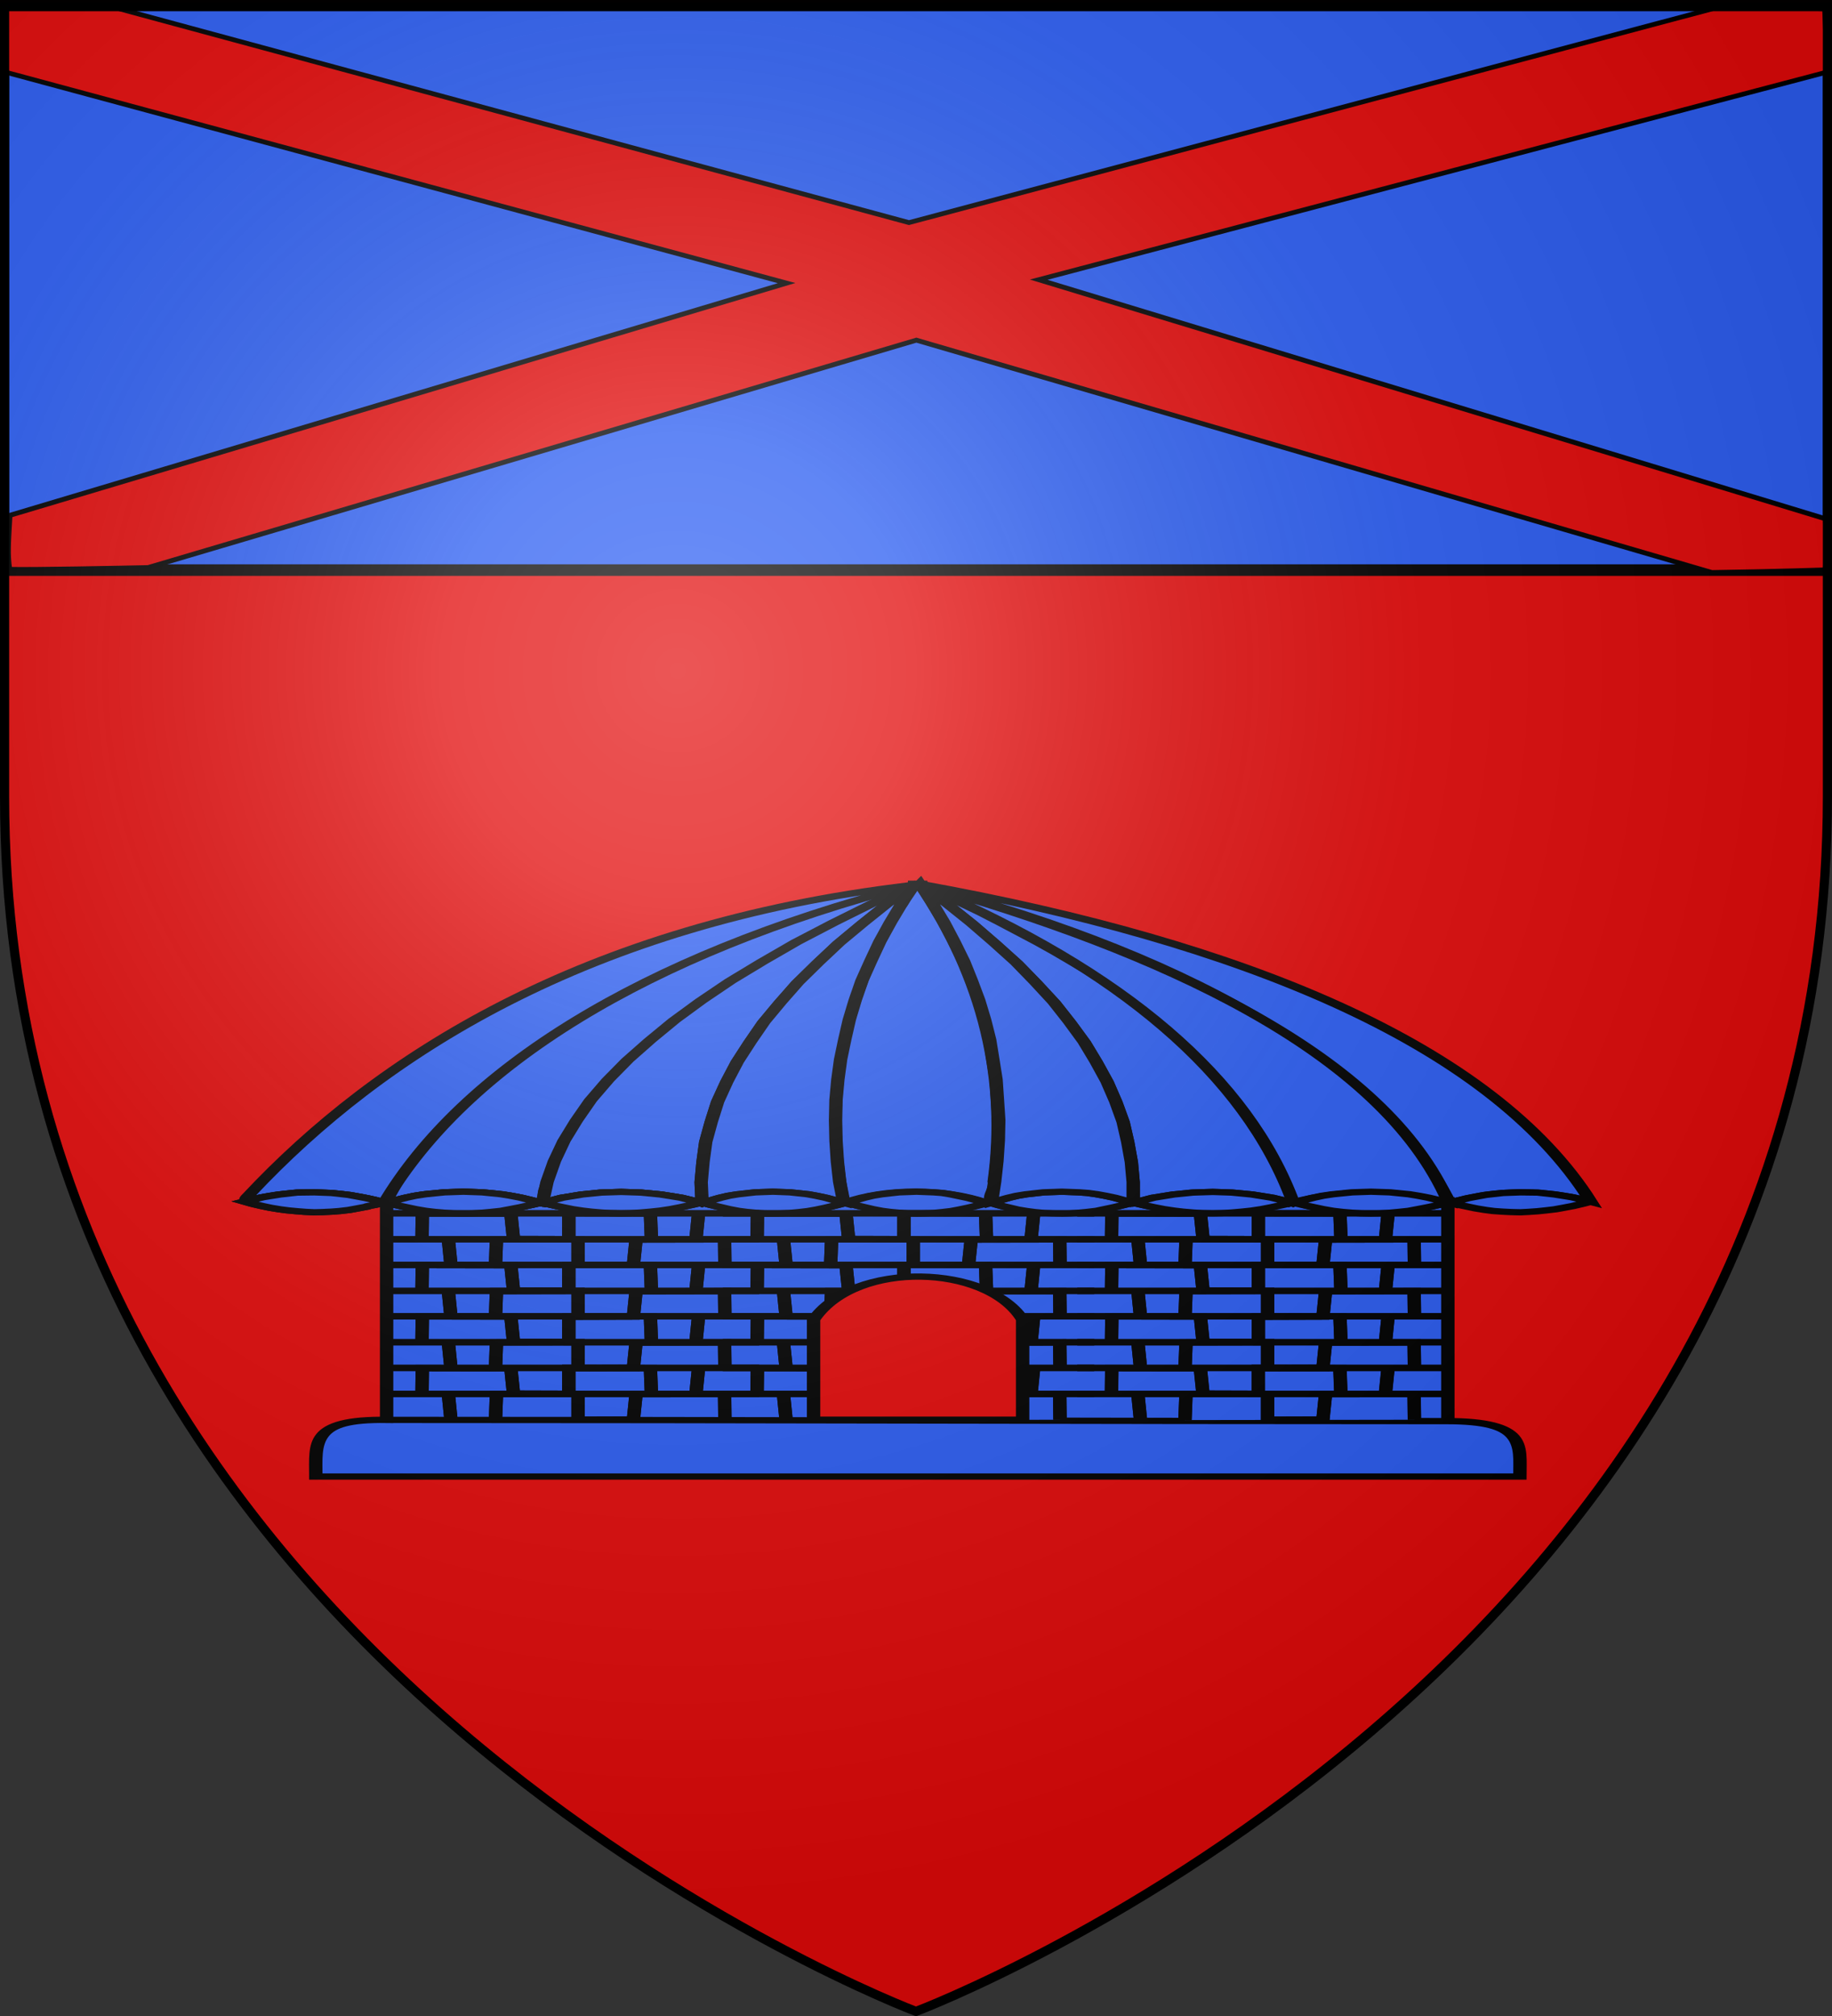 <svg xmlns="http://www.w3.org/2000/svg" xmlns:xlink="http://www.w3.org/1999/xlink" width="600" height="660" version="1.0"><rect width="100%" height="100%" fill="#333333" stroke="none"/><desc>Flag of Canton of Valais (Wallis)</desc><defs><pattern id="n" width="63.433" height="32.822" patternTransform="translate(706.076 -110.317)" patternUnits="userSpaceOnUse"><path d="M1 16.188V1m45.974 15.188v15.634H15.96V16.188M31.467 1v15.188M1 31.822h61.433M1 16.188h61.433" style="fill:none;fill-opacity:1;fill-rule:evenodd;stroke:#000;stroke-width:2;stroke-linecap:square;stroke-linejoin:miter;stroke-miterlimit:4;stroke-dasharray:none;stroke-opacity:1;display:inline"/></pattern><pattern xlink:href="#n" id="o" patternTransform="translate(706.076 -110.317)"/><pattern xlink:href="#n" id="p" patternTransform="translate(706.076 -110.317)"/><pattern xlink:href="#n" id="q" patternTransform="translate(706.076 -110.317)"/><pattern xlink:href="#o" id="u" patternTransform="translate(1455.798 -99.233)"/><pattern xlink:href="#p" id="s" patternTransform="translate(1455.798 -99.233)"/><pattern xlink:href="#q" id="r" patternTransform="translate(1455.798 -99.233)"/><pattern xlink:href="#F" id="E" patternTransform="translate(1455.798 -99.233)"/><pattern xlink:href="#G" id="D" patternTransform="translate(1455.798 -99.233)"/><pattern xlink:href="#H" id="C" patternTransform="translate(1455.798 -99.233)"/><pattern xlink:href="#y" id="F" patternTransform="translate(706.076 -110.317)"/><pattern xlink:href="#y" id="G" patternTransform="translate(706.076 -110.317)"/><pattern xlink:href="#y" id="H" patternTransform="translate(706.076 -110.317)"/><pattern id="y" width="63.433" height="32.822" patternTransform="translate(706.076 -110.317)" patternUnits="userSpaceOnUse"><path d="M1 16.188V1m45.974 15.188v15.634H15.96V16.188M31.467 1v15.188M1 31.822h61.433M1 16.188h61.433" style="fill:none;fill-opacity:1;fill-rule:evenodd;stroke:#000;stroke-width:2;stroke-linecap:square;stroke-linejoin:miter;stroke-miterlimit:4;stroke-dasharray:none;stroke-opacity:1;display:inline"/></pattern><g id="f"><path id="e" d="M0 0v1h.5z" transform="rotate(18 3.157 -.5)"/><use xlink:href="#e" width="810" height="540" transform="scale(-1 1)"/></g><g id="g"><use xlink:href="#f" width="810" height="540" transform="rotate(72)"/><use xlink:href="#f" width="810" height="540" transform="rotate(144)"/></g><g id="j"><path id="i" d="M0 0v1h.5z" transform="rotate(18 3.157 -.5)"/><use xlink:href="#i" width="810" height="540" transform="scale(-1 1)"/></g><g id="k"><use xlink:href="#j" width="810" height="540" transform="rotate(72)"/><use xlink:href="#j" width="810" height="540" transform="rotate(144)"/></g><g id="L"><path id="K" d="M0 0v1h.5z" transform="rotate(18 3.157 -.5)"/><use xlink:href="#K" width="810" height="540" transform="scale(-1 1)"/></g><g id="M"><use xlink:href="#L" width="810" height="540" transform="rotate(72)"/><use xlink:href="#L" width="810" height="540" transform="rotate(144)"/></g><g id="O"><path id="N" d="M0 0v1h.5z" transform="rotate(18 3.157 -.5)"/><use xlink:href="#N" width="810" height="540" transform="scale(-1 1)"/></g><g id="P"><use xlink:href="#O" width="810" height="540" transform="rotate(72)"/><use xlink:href="#O" width="810" height="540" transform="rotate(144)"/></g><g id="T"><path id="S" d="M0 0v1h.5z" transform="rotate(18 3.157 -.5)"/><use xlink:href="#S" width="810" height="540" transform="scale(-1 1)"/></g><g id="U"><use xlink:href="#T" width="810" height="540" transform="rotate(72)"/><use xlink:href="#T" width="810" height="540" transform="rotate(144)"/></g><radialGradient xlink:href="#a" id="aN" cx="221.445" cy="226.331" r="300" fx="221.445" fy="226.331" gradientTransform="matrix(1.353 0 0 1.349 -77.63 -85.747)" gradientUnits="userSpaceOnUse"/><linearGradient id="a"><stop offset="0" style="stop-color:white;stop-opacity:.314"/><stop offset=".19" style="stop-color:white;stop-opacity:.251"/><stop offset=".6" style="stop-color:#6b6b6b;stop-opacity:.125"/><stop offset="1" style="stop-color:black;stop-opacity:.125"/></linearGradient></defs><g style="display:inline"><path d="M300 658.5s298.5-112.32 298.5-397.772V2.176H1.5v258.552C1.5 546.18 300 658.5 300 658.5" style="fill:#e20909;fill-opacity:1;fill-rule:evenodd;stroke:none;stroke-width:1px;stroke-linecap:butt;stroke-linejoin:miter;stroke-opacity:1"/><g style="fill:#2b5df2"><path d="M1.496 393.858h597.008v147.008H1.496z" style="fill:#2b5df2;fill-opacity:1;fill-rule:nonzero;stroke:#020000;stroke-width:3;stroke-linecap:butt;stroke-miterlimit:4;stroke-opacity:1;stroke-dasharray:none" transform="matrix(1 0 0 1.26 .004 -494.849)"/></g><g style="display:inline"><path d="m202.822-20.11 67.99 288.641L-23.22 195.25c-14.922 13.32-20.203 17.975-27.2 25.5 5.188 6.176 26.234 26.572 32.73 32.875l288.504 73.282 59.968 300.99c16.59 16.499 27.557 26.385 27.557 26.385s7.505-6.194 25.638-24.064l-54.757-303.31 283.803 87.86c8.79-7.903 20.485-19.579 31.576-30.496-5.532-6.957-17.141-20.237-23.055-26.67l-292.324-89.07L260.462-24.85 237.13-51.97z" style="fill:#e20909;fill-opacity:1;fill-rule:evenodd;stroke:#000;stroke-width:3;stroke-linecap:butt;stroke-linejoin:miter;stroke-miterlimit:4;stroke-opacity:1;stroke-dasharray:none;display:inline" transform="matrix(.686 -.339 .728 .32 -123.646 98.555)"/></g><g style="fill:#2b5df2"><g style="fill:#2b5df2" transform="matrix(1.772 0 0 .83 -1527.824 -664.646)"><g style="fill:#2b5df2;stroke:#000;stroke-opacity:1;stroke-width:2.474;stroke-miterlimit:4;stroke-dasharray:none"><g style="fill:#2b5df2;stroke:#000;stroke-opacity:1;stroke-width:2.474;stroke-miterlimit:4;stroke-dasharray:none"><g style="fill:#2b5df2;stroke:#000;stroke-width:.829;stroke-miterlimit:4;stroke-opacity:1;stroke-dasharray:none" transform="translate(-27.877 -67.659)scale(2.983)"><path d="M297.354 61.176h.057l-.34-2.724-.453-2.724-.623-2.695-.737-2.668-.453-1.362-.482-1.333-.51-1.362-.538-1.306-.595-1.333-.623-1.305-1.36-2.611-1.53-2.639-.821-1.305-.849-1.305-1.814-2.611-.963-1.305-.991-1.249-1.049-1.305-1.076-1.277-2.266-2.553-1.19-1.306-1.218-1.248-2.55-2.525h-.056l1.643 2.553 1.53 2.611 1.416 2.61 1.36 2.611 1.189 2.61 1.133 2.611.964 2.61.906 2.639.737 2.611.679 2.638.538 2.639.454 2.668.284 2.638.226 2.668.114 2.667v2.667l.056.029 1.19-.653 1.246-.426 1.19-.255 1.246-.085 1.19.085 1.247.255 1.246.426 1.246.653z" style="fill:#2b5df2;fill-rule:evenodd;stroke:#000;stroke-width:.829;stroke-miterlimit:4;stroke-opacity:1;stroke-dasharray:none" transform="translate(81.1 388.948)"/><path d="M355.424 408.016c17.566 9.884 28.653 24.834 32.775 42.108.941-.427 2.027-1.063 3.152-1.217 1.933-.373 3.914.14 5.6 1.104-6.175-20.888-21.696-34.33-41.527-41.995zM355.027 408.073c-17.998 9.315-28.076 22.86-32.746 42.05.97-.411 1.956-1.099 3.079-1.215 2.232-.516 4.603.037 6.524 1.245.313-.445.163-1.29.305-1.882 2.16-15.943 11.546-29.258 22.838-40.198z" style="fill:#2b5df2;fill-rule:evenodd;stroke:#000;stroke-width:.829;stroke-miterlimit:4;stroke-opacity:1;stroke-dasharray:none"/><path d="M260.727 61.176h.057l-.057-2.667.113-2.667.17-2.668.34-2.638.397-2.668.566-2.639.651-2.638.793-2.611.851-2.639 1.019-2.61 1.077-2.611 1.247-2.61 1.302-2.611 1.473-2.61 1.53-2.611 1.7-2.553h-.029l-2.606 2.525-2.407 2.554-2.295 2.553-2.096 2.582-1.983 2.554-1.813 2.611-1.672 2.61-1.501 2.639-1.388 2.611-1.218 2.638-1.076 2.668-.878 2.695-.766 2.668-.595 2.695-.453 2.724-.283 2.724.028.029 1.19-.653 1.218-.426 1.19-.255 1.246-.085 1.219.085 1.246.255 1.246.426 1.247.653z" style="fill:#2b5df2;fill-rule:evenodd;stroke:#000;stroke-width:.829;stroke-miterlimit:4;stroke-opacity:1;stroke-dasharray:none" transform="translate(81.1 388.948)"/><path d="M325.88 450.959c-.067 5.895-.034 22.693-.034 28.59h51.744c-.04-5.75.08-22.844-.06-28.59z" style="fill:#2b5df2;fill-rule:evenodd;stroke:#000;stroke-width:.829;stroke-miterlimit:4;stroke-opacity:1;stroke-dasharray:none"/><path d="M125.375.656c-2.743 1.073-2.548 6.3-3.937 9.125-11.019 37.633-13.96 77.439-10.25 116.407-5.268 4.066-13.99 5.72-20.657 2.78-2.901-.81-5.32-4.3-8.094-1.624-8.401 4.39-18.831 3.848-26.843-1.156-6.025 2.95-13.604 5.758-20.656 3.5-2.9-.717-5.603-2.09-8.22-3.5v87.656c130.159-.068 73.583.031 196.282.031v-87.688c-7.813 4.711-17.918 5.905-26.063 1.282-2.945-2.862-5.75.773-8.968 1.437-7.663 3.012-16.861.975-23.344-2.719-7.383 4.991-17.514 5.897-25.094.782-2.507-1.791.144-6.202-.437-8.969 2.565-39.528-1.575-79.568-13.719-117.344zm-.875 121.282c4.551.008 9.107 1.448 12.844 4.218-1.068 1.524-5.288 3.084-7.906 3.75-6.157 1.615-12.565-.304-17.75-3.719 3.71-2.845 8.26-4.258 12.812-4.25z" style="fill:#2b5df2;fill-rule:evenodd;stroke:#000;stroke-width:2.474;stroke-miterlimit:4;stroke-opacity:1;stroke-dasharray:none" transform="matrix(.335 0 0 .335 313.388 407.848)"/><path d="m278.459 61.261-1.132-.652-1.077-.483-.566-.198-.539-.085-1.076-.086-1.105.086-1.076.255-.567.198-.51.256-1.076.653.51.312.566.283.51.256.567.227.51.142.566.113.538.086.567.028.51-.028.566-.058.539-.113.566-.142.51-.198.567-.256.566-.284z" style="fill:#2b5df2;fill-rule:evenodd;stroke:#000;stroke-width:.829;stroke-miterlimit:4;stroke-opacity:1;stroke-dasharray:none" transform="translate(81.1 388.948)"/><path id="W" d="m269.622 61.261-.057-.056-1.133-.653-.566-.256-.511-.198-1.105-.255-1.076-.086-1.104.086-1.077.255-.567.198-.509.256-1.077.653.51.312.567.283.509.256.567.227.509.142.568.113.538.086.566.028.51-.028.566-.058.567-.113.566-.142.539-.198.567-.256.566-.284z" style="fill:#2b5df2;fill-rule:evenodd;stroke:#000;stroke-width:.829;stroke-miterlimit:4;stroke-opacity:1;stroke-dasharray:none" transform="translate(81.1 388.948)"/><path d="m279.792 60.552-1.078.653v.056l.51.312.568.284.509.256.567.198.509.142.567.113.566.058.568.028.509-.028.567-.086.538-.113.566-.142.51-.227.566-.256.568-.283.566-.312-1.134-.653-.566-.256-.51-.198-.566-.17-.538-.085-1.076-.086-1.134.086-1.076.255-.567.198z" style="fill:#2b5df2;fill-rule:evenodd;stroke:#000;stroke-width:.829;stroke-miterlimit:4;stroke-opacity:1;stroke-dasharray:none" transform="translate(81.1 388.948)"/><path d="m277.497 24.289-1.53-2.611-1.643-2.553.736 2.497.709 2.525.623 2.525.595 2.582.481 2.554.453 2.582.369 2.611.311 2.639.198 2.61.199 2.667.085 2.667.084 2.696-.028 2.696-.085 2.724-.141 2.724-.199 2.752v.029l1.078-.653.509-.256.567-.198 1.076-.255 1.134-.086 1.076.086.538.085.566.17.51.198.566.256 1.134.653.029-.029v-2.667l-.114-2.667-.226-2.668-.284-2.638-.454-2.668-.538-2.639-.679-2.638-.737-2.611-.906-2.639-.964-2.61-1.133-2.611-1.189-2.61-1.36-2.611z" style="fill:#2b5df2;fill-rule:evenodd;stroke:#000;stroke-width:.829;stroke-miterlimit:4;stroke-opacity:1;stroke-dasharray:none" transform="translate(81.1 388.948)"/><path d="M388.142 450.153c-4.052-19.794-17.693-33.068-32.662-42.08 12.454 11.306 20.171 25.51 23.03 42.05 3.154-1.85 6.428-1.652 9.632.03z" style="fill:#2b5df2;fill-rule:evenodd;stroke:#000;stroke-width:.829;stroke-miterlimit:4;stroke-opacity:1;stroke-dasharray:none"/><path d="m297.467 61.205.567.312.624.283.566.256.623.227.567.142.623.113.566.086.623.028.567-.028.624-.086.566-.113.623-.142.566-.227.623-.256.624-.283.623-.312-1.247-.653-.623-.256-.566-.198-1.189-.255-1.191-.086-1.189.086-1.19.255-.623.198-.566.256zM288.743 61.8l.623.256.623.198.566.142.624.114.623.085.623.029.567-.029.623-.085.623-.114.624-.142.623-.198.623-.256.623-.283.623-.312-1.246-.653-1.246-.426-1.247-.255-1.19-.085-1.246.085-1.19.255-1.246.426-1.19.653.567.312zM261.747 47.868l-.397 2.668-.34 2.638-.17 2.668-.113 2.667.057 2.667.056.029 1.077-.653.509-.256.567-.198 1.077-.255 1.104-.086 1.076.086 1.105.255.511.198.566.256 1.133.653-.255-2.753-.142-2.724-.085-2.724-.028-2.695.028-2.696.114-2.667.17-2.668.255-2.61.283-2.639.368-2.611.425-2.61.538-2.554.567-2.582.652-2.525.708-2.525.793-2.497-1.7 2.553-1.53 2.611-1.473 2.61-1.302 2.611-1.247 2.61-1.077 2.611-1.019 2.61-.851 2.639-.793 2.611-.651 2.638z" style="fill:#2b5df2;fill-rule:evenodd;stroke:#000;stroke-width:.829;stroke-miterlimit:4;stroke-opacity:1;stroke-dasharray:none" transform="translate(81.1 388.948)"/><path d="M322.196 450.153c4.932-17.726 16-32.715 32.608-41.969-20.22 5.124-32.97 22.695-40.97 40.912-.547 1.1.032.837.799.347 2.457-1.105 5.328-.738 7.563.71z" style="fill:#2b5df2;fill-rule:evenodd;stroke:#000;stroke-width:.829;stroke-miterlimit:4;stroke-opacity:1;stroke-dasharray:none"/><path id="X" d="m232.456 61.063.509.312.568.284.509.227.567.198.51.142.566.114.51.085.566.056.511-.028.566-.057.51-.085.567-.142.509-.198.567-.227.113-.085.142-.057.283-.114.567-.283-.567-.341-.538-.255-1.076-.426-1.077-.255-1.077-.085-1.076.028-1.076.255-1.076.369z" style="fill:#2b5df2;fill-rule:evenodd;stroke:#000;stroke-width:.829;stroke-miterlimit:4;stroke-opacity:1;stroke-dasharray:none" transform="translate(81.1 388.948)"/><path id="Y" d="m258.234 60.126-1.246-.255-1.219-.085-1.246.085-1.19.255-1.218.426-1.19.653.567.312.623.283.595.256.623.198.567.142.623.114.623.085.623.029.596-.029.623-.085.623-.114.623-.142.623-.198.623-.256.623-.283.624-.312-1.247-.653z" style="fill:#2b5df2;fill-rule:evenodd;stroke:#000;stroke-width:.829;stroke-miterlimit:4;stroke-opacity:1;stroke-dasharray:none" transform="translate(81.1 388.948)"/><path id="Z" d="m250.784 61.205-1.218-.653-.623-.256-.568-.198-1.189-.255-1.189-.086-1.191.086-1.189.255-.623.198-.567.256-1.189.653.566.312.623.283.567.256.623.227.566.142.623.113.568.086.623.028.566-.028.623-.086.566-.113.623-.142.568-.227.623-.256.595-.283z" style="fill:#2b5df2;fill-rule:evenodd;stroke:#000;stroke-width:.829;stroke-miterlimit:4;stroke-opacity:1;stroke-dasharray:none" transform="translate(81.1 388.948)"/><path d="M322.338 478.878c-4.733-.144-4.386 3.026-4.386 7.491h74.604c0-4.224.412-7.329-4.56-7.329-22.274 0-43.083-.162-65.658-.162z" style="fill:#2b5df2;fill-rule:evenodd;stroke:#000;stroke-width:.829;stroke-miterlimit:4;stroke-opacity:1;stroke-dasharray:none"/><path d="m313.642 60.126-1.076-.255-1.076-.028-1.105.085-1.077.255-1.076.426-1.076.596.51.283.566.256.51.227.566.198.51.142.567.085.538.057.567.028.51-.056.566-.085.51-.114.566-.142.511-.198.566-.227.567-.284.566-.312-1.133-.568z" style="fill:#2b5df2;fill-rule:evenodd;stroke:#000;stroke-width:.829;stroke-miterlimit:4;stroke-opacity:1;stroke-dasharray:none" transform="translate(81.1 388.948)"/><path stroke-miterlimit="10" d="M355.424 408.073v-.057" style="fill:#2b5df2;stroke:#000;stroke-width:.829;stroke-linecap:square;stroke-miterlimit:4;stroke-opacity:1;stroke-dasharray:none"/><path stroke-miterlimit="10" d="M274.324 19.068h-.057l-.057-.028.114.085" style="fill:#2b5df2;stroke:#000;stroke-width:.829;stroke-linecap:square;stroke-miterlimit:4;stroke-opacity:1;stroke-dasharray:none" transform="translate(81.1 388.948)"/><path stroke-miterlimit="10" d="m355.48 408.073-.056-.057" style="fill:#2b5df2;stroke:#000;stroke-width:.829;stroke-linecap:square;stroke-miterlimit:4;stroke-opacity:1;stroke-dasharray:none"/><path stroke-miterlimit="10" d="M273.956 19.068h.056l.057-.028-.113.085" style="fill:#2b5df2;stroke:#000;stroke-width:.829;stroke-linecap:square;stroke-miterlimit:4;stroke-opacity:1;stroke-dasharray:none" transform="translate(81.1 388.948)"/><path stroke-miterlimit="10" d="M355.056 408.073v-.057M368.597 450.124l.056.029" style="fill:#2b5df2;stroke:#000;stroke-width:.829;stroke-linecap:square;stroke-miterlimit:4;stroke-opacity:1;stroke-dasharray:none"/><path stroke-miterlimit="10" d="M287.497 61.261v-.056h.056" style="fill:#2b5df2;stroke:#000;stroke-width:.829;stroke-linecap:square;stroke-miterlimit:4;stroke-opacity:1;stroke-dasharray:none" transform="translate(81.1 388.948)"/><path stroke-miterlimit="10" d="M368.597 450.209v-.085M368.568 450.153l.029.056M368.568 450.153l.029-.029M378.454 450.153l.057.056M378.511 450.209l.056-.056" style="fill:#2b5df2;stroke:#000;stroke-width:.829;stroke-linecap:square;stroke-miterlimit:4;stroke-opacity:1;stroke-dasharray:none"/><path stroke-miterlimit="10" d="M297.354 61.205v-.029h.057" style="fill:#2b5df2;stroke:#000;stroke-width:.829;stroke-linecap:square;stroke-miterlimit:4;stroke-opacity:1;stroke-dasharray:none" transform="translate(81.1 388.948)"/><path stroke-miterlimit="10" d="m388.142 450.153.057-.029M378.511 450.209v-.085M378.511 450.124l.056.029" style="fill:#2b5df2;stroke:#000;stroke-width:.829;stroke-linecap:square;stroke-miterlimit:4;stroke-opacity:1;stroke-dasharray:none"/><path id="aa" stroke-miterlimit="10" d="m322.338 450.153-.057-.029" style="fill:#2b5df2;stroke:#000;stroke-width:.829;stroke-linecap:square;stroke-miterlimit:4;stroke-opacity:1;stroke-dasharray:none"/><path id="ab" stroke-miterlimit="10" d="m322.338 450.153-.085.056" style="fill:#2b5df2;stroke:#000;stroke-width:.829;stroke-linecap:square;stroke-miterlimit:4;stroke-opacity:1;stroke-dasharray:none"/><path id="ac" stroke-miterlimit="10" d="m322.253 450.209-.057-.056" style="fill:#2b5df2;stroke:#000;stroke-width:.829;stroke-linecap:square;stroke-miterlimit:4;stroke-opacity:1;stroke-dasharray:none"/><path id="ad" stroke-miterlimit="10" d="m241.096 61.205.057-.029h.028" style="fill:#2b5df2;stroke:#000;stroke-width:.829;stroke-linecap:square;stroke-miterlimit:4;stroke-opacity:1;stroke-dasharray:none" transform="translate(81.1 388.948)"/><path id="ae" stroke-miterlimit="10" d="m322.281 450.124-.028.085" style="fill:#2b5df2;stroke:#000;stroke-width:.829;stroke-linecap:square;stroke-miterlimit:4;stroke-opacity:1;stroke-dasharray:none"/><path id="af" stroke-miterlimit="10" d="m331.997 450.124.028.029" style="fill:#2b5df2;stroke:#000;stroke-width:.829;stroke-linecap:square;stroke-miterlimit:4;stroke-opacity:1;stroke-dasharray:none"/><path id="ag" stroke-miterlimit="10" d="m331.997 450.209-.113-.056" style="fill:#2b5df2;stroke:#000;stroke-width:.829;stroke-linecap:square;stroke-miterlimit:4;stroke-opacity:1;stroke-dasharray:none"/><path id="ah" stroke-miterlimit="10" d="m332.025 450.153-.028.056" style="fill:#2b5df2;stroke:#000;stroke-width:.829;stroke-linecap:square;stroke-miterlimit:4;stroke-opacity:1;stroke-dasharray:none"/><path id="ai" stroke-miterlimit="10" d="m331.997 450.124-.113.029" style="fill:#2b5df2;stroke:#000;stroke-width:.829;stroke-linecap:square;stroke-miterlimit:4;stroke-opacity:1;stroke-dasharray:none"/><path id="aj" stroke-miterlimit="10" d="M331.997 450.209v-.085" style="fill:#2b5df2;stroke:#000;stroke-width:.829;stroke-linecap:square;stroke-miterlimit:4;stroke-opacity:1;stroke-dasharray:none"/><path id="ak" stroke-miterlimit="10" d="M260.727 61.205v-.029h.057" style="fill:#2b5df2;stroke:#000;stroke-width:.829;stroke-linecap:square;stroke-miterlimit:4;stroke-opacity:1;stroke-dasharray:none" transform="translate(81.1 388.948)"/><path id="al" stroke-miterlimit="10" d="M341.884 450.124v.085" style="fill:#2b5df2;stroke:#000;stroke-width:.829;stroke-linecap:square;stroke-miterlimit:4;stroke-opacity:1;stroke-dasharray:none"/><path id="am" stroke-miterlimit="10" d="m341.94 450.153-.056.056" style="fill:#2b5df2;stroke:#000;stroke-width:.829;stroke-linecap:square;stroke-miterlimit:4;stroke-opacity:1;stroke-dasharray:none"/><path id="an" stroke-miterlimit="10" d="m341.884 450.209-.057-.056" style="fill:#2b5df2;stroke:#000;stroke-width:.829;stroke-linecap:square;stroke-miterlimit:4;stroke-opacity:1;stroke-dasharray:none"/><path id="ao" stroke-miterlimit="10" d="m341.94 450.153-.056-.029" style="fill:#2b5df2;stroke:#000;stroke-width:.829;stroke-linecap:square;stroke-miterlimit:4;stroke-opacity:1;stroke-dasharray:none"/><path stroke-miterlimit="10" d="M388.256 450.209v-.056" style="fill:#2b5df2;stroke:#000;stroke-width:.829;stroke-linecap:square;stroke-miterlimit:4;stroke-opacity:1;stroke-dasharray:none"/><path stroke-miterlimit="10" d="M307.099 61.176h.057v.029" style="fill:#2b5df2;stroke:#000;stroke-width:.829;stroke-linecap:square;stroke-miterlimit:4;stroke-opacity:1;stroke-dasharray:none" transform="translate(81.1 388.948)"/><path stroke-miterlimit="10" d="m388.256 450.209-.057-.085M388.142 450.153l.114.056" style="fill:#2b5df2;stroke:#000;stroke-width:.829;stroke-linecap:square;stroke-miterlimit:4;stroke-opacity:1;stroke-dasharray:none"/><use xlink:href="#W" width="1" height="1" style="fill:#2b5df2;stroke:#000;stroke-opacity:1;stroke-width:.829;stroke-miterlimit:4;stroke-dasharray:none"/><use xlink:href="#X" width="1" height="1" style="fill:#2b5df2;stroke:#000;stroke-opacity:1;stroke-width:.829;stroke-miterlimit:4;stroke-dasharray:none"/><use xlink:href="#Y" width="1" height="1" style="fill:#2b5df2;stroke:#000;stroke-opacity:1;stroke-width:.829;stroke-miterlimit:4;stroke-dasharray:none"/><use xlink:href="#Z" width="1" height="1" style="fill:#2b5df2;stroke:#000;stroke-opacity:1;stroke-width:.829;stroke-miterlimit:4;stroke-dasharray:none"/><use xlink:href="#aa" width="1" height="1" style="fill:#2b5df2;stroke:#000;stroke-opacity:1;stroke-width:.829;stroke-miterlimit:4;stroke-dasharray:none"/><use xlink:href="#ab" width="1" height="1" style="fill:#2b5df2;stroke:#000;stroke-opacity:1;stroke-width:.829;stroke-miterlimit:4;stroke-dasharray:none"/><use xlink:href="#ac" width="1" height="1" style="fill:#2b5df2;stroke:#000;stroke-opacity:1;stroke-width:.829;stroke-miterlimit:4;stroke-dasharray:none"/><use xlink:href="#ad" width="1" height="1" style="fill:#2b5df2;stroke:#000;stroke-opacity:1;stroke-width:.829;stroke-miterlimit:4;stroke-dasharray:none"/><use xlink:href="#ae" width="1" height="1" style="fill:#2b5df2;stroke:#000;stroke-opacity:1;stroke-width:.829;stroke-miterlimit:4;stroke-dasharray:none"/><use xlink:href="#af" width="1" height="1" style="fill:#2b5df2;stroke:#000;stroke-opacity:1;stroke-width:.829;stroke-miterlimit:4;stroke-dasharray:none"/><use xlink:href="#ag" width="1" height="1" style="fill:#2b5df2;stroke:#000;stroke-opacity:1;stroke-width:.829;stroke-miterlimit:4;stroke-dasharray:none"/><use xlink:href="#ah" width="1" height="1" style="fill:#2b5df2;stroke:#000;stroke-opacity:1;stroke-width:.829;stroke-miterlimit:4;stroke-dasharray:none"/><use xlink:href="#ai" width="1" height="1" style="fill:#2b5df2;stroke:#000;stroke-opacity:1;stroke-width:.829;stroke-miterlimit:4;stroke-dasharray:none"/><use xlink:href="#aj" width="1" height="1" style="fill:#2b5df2;stroke:#000;stroke-opacity:1;stroke-width:.829;stroke-miterlimit:4;stroke-dasharray:none"/><use xlink:href="#ak" width="1" height="1" style="fill:#2b5df2;stroke:#000;stroke-opacity:1;stroke-width:.829;stroke-miterlimit:4;stroke-dasharray:none"/><use xlink:href="#al" width="1" height="1" style="fill:#2b5df2;stroke:#000;stroke-opacity:1;stroke-width:.829;stroke-miterlimit:4;stroke-dasharray:none"/><use xlink:href="#am" width="1" height="1" style="fill:#2b5df2;stroke:#000;stroke-opacity:1;stroke-width:.829;stroke-miterlimit:4;stroke-dasharray:none"/><use xlink:href="#an" width="1" height="1" style="fill:#2b5df2;stroke:#000;stroke-opacity:1;stroke-width:.829;stroke-miterlimit:4;stroke-dasharray:none"/><use xlink:href="#ao" width="1" height="1" style="fill:#2b5df2;stroke:#000;stroke-opacity:1;stroke-width:.829;stroke-miterlimit:4;stroke-dasharray:none"/></g></g></g><path id="ap" d="M933.869 1350.582h68.644" style="fill:none;stroke:#000;stroke-width:2.474;stroke-linecap:butt;stroke-linejoin:miter;stroke-opacity:1;stroke-miterlimit:4;stroke-dasharray:none"/><path id="aq" d="m945.066 1350.582.487 10.195" style="fill:none;stroke:#000;stroke-width:2.474;stroke-linecap:butt;stroke-linejoin:miter;stroke-opacity:1;stroke-miterlimit:4;stroke-dasharray:none"/><path id="ar" d="m953.78 1360.904.184-10.259 15.085-.064v10.194l10.223-.064.487-10.003 16.364-.06.061 10.129" style="fill:none;stroke:#000;stroke-width:2.474;stroke-linecap:butt;stroke-linejoin:miter;stroke-opacity:1;stroke-miterlimit:4;stroke-dasharray:none"/><use xlink:href="#ap" id="as" width="605" height="975" x="0" y="0" style="fill:none;stroke:#000;stroke-opacity:1;stroke-width:2.474;stroke-miterlimit:4;stroke-dasharray:none" transform="matrix(-1 0 0 1 1936.382 -10.245)"/><use xlink:href="#aq" id="at" width="605" height="975" x="0" y="0" style="fill:none;stroke:#000;stroke-opacity:1;stroke-width:2.474;stroke-miterlimit:4;stroke-dasharray:none" transform="matrix(-1 0 0 1 1936.382 -10.245)"/><use xlink:href="#ar" id="au" width="605" height="975" x="0" y="0" style="fill:none;stroke:#000;stroke-opacity:1;stroke-width:2.474;stroke-miterlimit:4;stroke-dasharray:none" transform="matrix(-1 0 0 1 1936.382 -10.245)"/><use xlink:href="#ap" id="av" width="605" height="975" x="0" y="0" style="fill:#2b5df2;stroke:#000;stroke-opacity:1;stroke-width:2.474;stroke-miterlimit:4;stroke-dasharray:none" transform="translate(0 -20.37)"/><use xlink:href="#aq" id="aw" width="605" height="975" x="0" y="0" style="fill:#2b5df2;stroke:#000;stroke-opacity:1;stroke-width:2.474;stroke-miterlimit:4;stroke-dasharray:none" transform="translate(0 -20.37)"/><use xlink:href="#ar" id="ax" width="605" height="975" x="0" y="0" style="fill:#2b5df2;stroke:#000;stroke-opacity:1;stroke-width:2.474;stroke-miterlimit:4;stroke-dasharray:none" transform="translate(0 -20.37)"/><use xlink:href="#as" id="ay" width="605" height="975" x="0" y="0" style="fill:#2b5df2;stroke:#000;stroke-opacity:1;stroke-width:2.474;stroke-miterlimit:4;stroke-dasharray:none" transform="translate(0 -20.37)"/><use xlink:href="#at" id="az" width="605" height="975" x="0" y="0" style="fill:#2b5df2;stroke:#000;stroke-opacity:1;stroke-width:2.474;stroke-miterlimit:4;stroke-dasharray:none" transform="translate(0 -20.37)"/><use xlink:href="#au" id="aA" width="605" height="975" x="0" y="0" style="fill:#2b5df2;stroke:#000;stroke-opacity:1;stroke-width:2.474;stroke-miterlimit:4;stroke-dasharray:none" transform="translate(0 -20.37)"/><use xlink:href="#ap" id="aB" width="605" height="975" x="0" y="0" style="fill:#2b5df2;stroke:#000;stroke-opacity:1;stroke-width:2.474;stroke-miterlimit:4;stroke-dasharray:none" transform="translate(0 -40.62)"/><use xlink:href="#aq" id="aC" width="605" height="975" x="0" y="0" style="fill:#2b5df2;stroke:#000;stroke-opacity:1;stroke-width:2.474;stroke-miterlimit:4;stroke-dasharray:none" transform="translate(0 -40.62)"/><use xlink:href="#ar" id="aD" width="605" height="975" x="0" y="0" style="fill:#2b5df2;stroke:#000;stroke-opacity:1;stroke-width:2.474;stroke-miterlimit:4;stroke-dasharray:none" transform="translate(0 -40.62)"/><use xlink:href="#as" id="aE" width="605" height="975" x="0" y="0" style="fill:#2b5df2;stroke:#000;stroke-opacity:1;stroke-width:2.474;stroke-miterlimit:4;stroke-dasharray:none" transform="translate(0 -40.62)"/><use xlink:href="#at" id="aF" width="605" height="975" x="0" y="0" style="fill:#2b5df2;stroke:#000;stroke-opacity:1;stroke-width:2.474;stroke-miterlimit:4;stroke-dasharray:none" transform="translate(0 -40.62)"/><use xlink:href="#au" id="aG" width="605" height="975" x="0" y="0" style="fill:#2b5df2;stroke:#000;stroke-opacity:1;stroke-width:2.474;stroke-miterlimit:4;stroke-dasharray:none" transform="translate(0 -40.62)"/><use xlink:href="#av" id="aH" width="605" height="975" x="0" y="0" style="fill:#2b5df2;stroke:#000;stroke-opacity:1;stroke-width:2.474;stroke-miterlimit:4;stroke-dasharray:none" transform="translate(0 -40.62)"/><use xlink:href="#aw" id="aI" width="605" height="975" x="0" y="0" style="fill:#2b5df2;stroke:#000;stroke-opacity:1;stroke-width:2.474;stroke-miterlimit:4;stroke-dasharray:none" transform="translate(0 -40.62)"/><use xlink:href="#ax" id="aJ" width="605" height="975" x="0" y="0" style="fill:#2b5df2;stroke:#000;stroke-opacity:1;stroke-width:2.474;stroke-miterlimit:4;stroke-dasharray:none" transform="translate(0 -40.62)"/><use xlink:href="#ay" id="aK" width="605" height="975" x="0" y="0" style="fill:#2b5df2;stroke:#000;stroke-opacity:1;stroke-width:2.474;stroke-miterlimit:4;stroke-dasharray:none" transform="translate(0 -40.62)"/><use xlink:href="#az" id="aL" width="605" height="975" x="0" y="0" style="fill:#2b5df2;stroke:#000;stroke-opacity:1;stroke-width:2.474;stroke-miterlimit:4;stroke-dasharray:none" transform="translate(0 -40.62)"/><use xlink:href="#aA" id="aM" width="605" height="975" x="0" y="0" style="fill:#2b5df2;stroke:#000;stroke-opacity:1;stroke-width:2.474;stroke-miterlimit:4;stroke-dasharray:none" transform="translate(0 -40.62)"/><use xlink:href="#ap" width="605" height="975" style="fill:none;stroke:#000;stroke-opacity:1;stroke-width:2.474;stroke-miterlimit:4;stroke-dasharray:none"/><use xlink:href="#aq" width="605" height="975" style="fill:none;stroke:#000;stroke-opacity:1;stroke-width:2.474;stroke-miterlimit:4;stroke-dasharray:none"/><use xlink:href="#ar" width="605" height="975" style="fill:none;stroke:#000;stroke-opacity:1;stroke-width:2.474;stroke-miterlimit:4;stroke-dasharray:none"/><use xlink:href="#as" width="605" height="975" style="fill:none;stroke:#000;stroke-opacity:1;stroke-width:2.474;stroke-miterlimit:4;stroke-dasharray:none"/><use xlink:href="#at" width="605" height="975" style="fill:none;stroke:#000;stroke-opacity:1;stroke-width:2.474;stroke-miterlimit:4;stroke-dasharray:none"/><use xlink:href="#au" width="605" height="975" style="fill:none;stroke:#000;stroke-opacity:1;stroke-width:2.474;stroke-miterlimit:4;stroke-dasharray:none"/><use xlink:href="#av" width="605" height="975" style="fill:#2b5df2;stroke:#000;stroke-opacity:1;stroke-width:2.474;stroke-miterlimit:4;stroke-dasharray:none"/><use xlink:href="#aw" width="605" height="975" style="fill:#2b5df2;stroke:#000;stroke-opacity:1;stroke-width:2.474;stroke-miterlimit:4;stroke-dasharray:none"/><use xlink:href="#ax" width="605" height="975" style="fill:#2b5df2;stroke:#000;stroke-opacity:1;stroke-width:2.474;stroke-miterlimit:4;stroke-dasharray:none"/><use xlink:href="#ay" width="605" height="975" style="fill:#2b5df2;stroke:#000;stroke-opacity:1;stroke-width:2.474;stroke-miterlimit:4;stroke-dasharray:none"/><use xlink:href="#az" width="605" height="975" style="fill:#2b5df2;stroke:#000;stroke-opacity:1;stroke-width:2.474;stroke-miterlimit:4;stroke-dasharray:none"/><use xlink:href="#aA" width="605" height="975" style="fill:#2b5df2;stroke:#000;stroke-opacity:1;stroke-width:2.474;stroke-miterlimit:4;stroke-dasharray:none"/><use xlink:href="#aB" width="605" height="975" style="fill:#2b5df2;stroke:#000;stroke-opacity:1;stroke-width:2.474;stroke-miterlimit:4;stroke-dasharray:none"/><use xlink:href="#aC" width="605" height="975" style="fill:#2b5df2;stroke:#000;stroke-opacity:1;stroke-width:2.474;stroke-miterlimit:4;stroke-dasharray:none"/><use xlink:href="#aD" width="605" height="975" style="fill:#2b5df2;stroke:#000;stroke-opacity:1;stroke-width:2.474;stroke-miterlimit:4;stroke-dasharray:none"/><use xlink:href="#aE" width="605" height="975" style="fill:#2b5df2;stroke:#000;stroke-opacity:1;stroke-width:2.474;stroke-miterlimit:4;stroke-dasharray:none"/><use xlink:href="#aF" width="605" height="975" style="fill:#2b5df2;stroke:#000;stroke-opacity:1;stroke-width:2.474;stroke-miterlimit:4;stroke-dasharray:none"/><use xlink:href="#aG" width="605" height="975" style="fill:#2b5df2;stroke:#000;stroke-opacity:1;stroke-width:2.474;stroke-miterlimit:4;stroke-dasharray:none"/><use xlink:href="#aH" width="605" height="975" style="fill:#2b5df2;stroke:#000;stroke-opacity:1;stroke-width:2.474;stroke-miterlimit:4;stroke-dasharray:none"/><use xlink:href="#aI" width="605" height="975" style="fill:#2b5df2;stroke:#000;stroke-opacity:1;stroke-width:2.474;stroke-miterlimit:4;stroke-dasharray:none"/><use xlink:href="#aJ" width="605" height="975" style="fill:#2b5df2;stroke:#000;stroke-opacity:1;stroke-width:2.474;stroke-miterlimit:4;stroke-dasharray:none"/><use xlink:href="#aK" width="605" height="975" style="fill:#2b5df2;stroke:#000;stroke-opacity:1;stroke-width:2.474;stroke-miterlimit:4;stroke-dasharray:none"/><use xlink:href="#aL" width="605" height="975" style="fill:#2b5df2;stroke:#000;stroke-opacity:1;stroke-width:2.474;stroke-miterlimit:4;stroke-dasharray:none"/><use xlink:href="#aM" width="605" height="975" style="fill:#2b5df2;stroke:#000;stroke-opacity:1;stroke-width:2.474;stroke-miterlimit:4;stroke-dasharray:none"/><path d="M995.8 1350.582h68.644" style="fill:#2b5df2;stroke:#000;stroke-width:2.474;stroke-linecap:butt;stroke-linejoin:miter;stroke-opacity:1;stroke-miterlimit:4;stroke-dasharray:none"/><path d="m1006.998 1350.582.487 10.195" style="fill:none;stroke:#000;stroke-width:2.474;stroke-linecap:butt;stroke-linejoin:miter;stroke-opacity:1;stroke-miterlimit:4;stroke-dasharray:none"/><path d="m1015.712 1360.904.184-10.259 15.084-.064v10.194l10.224-.064.487-10.003 16.364-.06.06 10.129" style="fill:#2b5df2;stroke:#000;stroke-width:2.474;stroke-linecap:butt;stroke-linejoin:miter;stroke-opacity:1;stroke-miterlimit:4;stroke-dasharray:none"/><use xlink:href="#ap" width="605" height="975" style="fill:#2b5df2;stroke:#000;stroke-opacity:1;stroke-width:2.474;stroke-miterlimit:4;stroke-dasharray:none" transform="matrix(-1 0 0 1 1998.302 -10.245)"/><use xlink:href="#aq" width="605" height="975" style="fill:#2b5df2;stroke:#000;stroke-opacity:1;stroke-width:2.474;stroke-miterlimit:4;stroke-dasharray:none" transform="matrix(-1 0 0 1 1998.302 -10.245)"/><use xlink:href="#ar" width="605" height="975" style="fill:#2b5df2;stroke:#000;stroke-opacity:1;stroke-width:2.474;stroke-miterlimit:4;stroke-dasharray:none" transform="matrix(-1 0 0 1 1998.302 -10.245)"/><use xlink:href="#ap" width="605" height="975" style="fill:#2b5df2;stroke:#000;stroke-opacity:1;stroke-width:2.474;stroke-miterlimit:4;stroke-dasharray:none" transform="matrix(1 0 0 1 61.942 -20.37)"/><use xlink:href="#aq" width="605" height="975" style="fill:#2b5df2;stroke:#000;stroke-opacity:1;stroke-width:2.474;stroke-miterlimit:4;stroke-dasharray:none" transform="matrix(1 0 0 1 61.942 -20.37)"/><use xlink:href="#ar" width="605" height="975" style="fill:#2b5df2;stroke:#000;stroke-opacity:1;stroke-width:2.474;stroke-miterlimit:4;stroke-dasharray:none" transform="matrix(1 0 0 1 61.942 -20.37)"/><use xlink:href="#as" width="605" height="975" style="fill:#2b5df2;stroke:#000;stroke-opacity:1;stroke-width:2.474;stroke-miterlimit:4;stroke-dasharray:none" transform="matrix(1 0 0 1 61.942 -20.37)"/><use xlink:href="#at" width="605" height="975" style="fill:#2b5df2;stroke:#000;stroke-opacity:1;stroke-width:2.474;stroke-miterlimit:4;stroke-dasharray:none" transform="matrix(1 0 0 1 61.942 -20.37)"/><use xlink:href="#au" width="605" height="975" style="fill:#2b5df2;stroke:#000;stroke-opacity:1;stroke-width:2.474;stroke-miterlimit:4;stroke-dasharray:none" transform="matrix(1 0 0 1 61.942 -20.37)"/><use xlink:href="#ap" width="605" height="975" style="fill:#2b5df2;stroke:#000;stroke-opacity:1;stroke-width:2.474;stroke-miterlimit:4;stroke-dasharray:none" transform="matrix(1 0 0 1 61.942 -40.62)"/><use xlink:href="#aq" width="605" height="975" style="fill:#2b5df2;stroke:#000;stroke-opacity:1;stroke-width:2.474;stroke-miterlimit:4;stroke-dasharray:none" transform="matrix(1 0 0 1 61.942 -40.62)"/><use xlink:href="#ar" width="605" height="975" style="fill:#2b5df2;stroke:#000;stroke-opacity:1;stroke-width:2.474;stroke-miterlimit:4;stroke-dasharray:none" transform="matrix(1 0 0 1 61.942 -40.62)"/><use xlink:href="#as" width="605" height="975" style="fill:#2b5df2;stroke:#000;stroke-opacity:1;stroke-width:2.474;stroke-miterlimit:4;stroke-dasharray:none" transform="matrix(1 0 0 1 61.942 -40.62)"/><use xlink:href="#at" width="605" height="975" style="fill:#2b5df2;stroke:#000;stroke-opacity:1;stroke-width:2.474;stroke-miterlimit:4;stroke-dasharray:none" transform="matrix(1 0 0 1 61.942 -40.62)"/><use xlink:href="#au" width="605" height="975" style="fill:#2b5df2;stroke:#000;stroke-opacity:1;stroke-width:2.474;stroke-miterlimit:4;stroke-dasharray:none" transform="matrix(1 0 0 1 61.942 -40.62)"/><use xlink:href="#av" width="605" height="975" style="fill:#2b5df2;stroke:#000;stroke-opacity:1;stroke-width:2.474;stroke-miterlimit:4;stroke-dasharray:none" transform="matrix(1 0 0 1 61.942 -40.62)"/><use xlink:href="#aw" width="605" height="975" style="fill:#2b5df2;stroke:#000;stroke-opacity:1;stroke-width:2.474;stroke-miterlimit:4;stroke-dasharray:none" transform="matrix(1 0 0 1 61.942 -40.62)"/><use xlink:href="#ax" width="605" height="975" style="fill:#2b5df2;stroke:#000;stroke-opacity:1;stroke-width:2.474;stroke-miterlimit:4;stroke-dasharray:none" transform="matrix(1 0 0 1 61.942 -40.62)"/><use xlink:href="#ay" width="605" height="975" style="fill:#2b5df2;stroke:#000;stroke-opacity:1;stroke-width:2.474;stroke-miterlimit:4;stroke-dasharray:none" transform="matrix(1 0 0 1 61.942 -40.62)"/><use xlink:href="#az" width="605" height="975" style="fill:#2b5df2;stroke:#000;stroke-opacity:1;stroke-width:2.474;stroke-miterlimit:4;stroke-dasharray:none" transform="matrix(1 0 0 1 61.942 -40.62)"/><use xlink:href="#aA" width="605" height="975" style="fill:#2b5df2;stroke:#000;stroke-opacity:1;stroke-width:2.474;stroke-miterlimit:4;stroke-dasharray:none" transform="matrix(1 0 0 1 61.942 -40.62)"/><use xlink:href="#ap" width="605" height="975" style="fill:#2b5df2;stroke:#000;stroke-opacity:1;stroke-width:2.474;stroke-miterlimit:4;stroke-dasharray:none" transform="matrix(1 0 0 1 61.942 0)"/><use xlink:href="#aq" width="605" height="975" style="fill:none;stroke:#000;stroke-opacity:1;stroke-width:2.474;stroke-miterlimit:4;stroke-dasharray:none" transform="matrix(1 0 0 1 61.942 0)"/><use xlink:href="#ar" width="605" height="975" style="fill:#2b5df2;stroke:#000;stroke-opacity:1;stroke-width:2.474;stroke-miterlimit:4;stroke-dasharray:none" transform="matrix(1 0 0 1 61.942 0)"/><use xlink:href="#as" width="605" height="975" style="fill:#2b5df2;stroke:#000;stroke-opacity:1;stroke-width:2.474;stroke-miterlimit:4;stroke-dasharray:none" transform="matrix(1 0 0 1 61.942 0)"/><use xlink:href="#at" width="605" height="975" style="fill:#2b5df2;stroke:#000;stroke-opacity:1;stroke-width:2.474;stroke-miterlimit:4;stroke-dasharray:none" transform="matrix(1 0 0 1 61.942 0)"/><use xlink:href="#au" width="605" height="975" style="fill:#2b5df2;stroke:#000;stroke-opacity:1;stroke-width:2.474;stroke-miterlimit:4;stroke-dasharray:none" transform="matrix(1 0 0 1 61.942 0)"/><use xlink:href="#av" width="605" height="975" style="fill:#2b5df2;stroke:#000;stroke-opacity:1;stroke-width:2.474;stroke-miterlimit:4;stroke-dasharray:none" transform="matrix(1 0 0 1 61.942 0)"/><use xlink:href="#aw" width="605" height="975" style="fill:#2b5df2;stroke:#000;stroke-opacity:1;stroke-width:2.474;stroke-miterlimit:4;stroke-dasharray:none" transform="matrix(1 0 0 1 61.942 0)"/><use xlink:href="#ax" width="605" height="975" style="fill:#2b5df2;stroke:#000;stroke-opacity:1;stroke-width:2.474;stroke-miterlimit:4;stroke-dasharray:none" transform="matrix(1 0 0 1 61.942 0)"/><use xlink:href="#ay" width="605" height="975" style="fill:#2b5df2;stroke:#000;stroke-opacity:1;stroke-width:2.474;stroke-miterlimit:4;stroke-dasharray:none" transform="matrix(1 0 0 1 61.942 0)"/><use xlink:href="#az" width="605" height="975" style="fill:#2b5df2;stroke:#000;stroke-opacity:1;stroke-width:2.474;stroke-miterlimit:4;stroke-dasharray:none" transform="matrix(1 0 0 1 61.942 0)"/><use xlink:href="#aA" width="605" height="975" style="fill:#2b5df2;stroke:#000;stroke-opacity:1;stroke-width:2.474;stroke-miterlimit:4;stroke-dasharray:none" transform="matrix(1 0 0 1 61.942 0)"/><use xlink:href="#aB" width="605" height="975" style="fill:#2b5df2;stroke:#000;stroke-opacity:1;stroke-width:2.474;stroke-miterlimit:4;stroke-dasharray:none" transform="matrix(1 0 0 1 61.942 0)"/><use xlink:href="#aC" width="605" height="975" style="fill:#2b5df2;stroke:#000;stroke-opacity:1;stroke-width:2.474;stroke-miterlimit:4;stroke-dasharray:none" transform="matrix(1 0 0 1 61.942 0)"/><use xlink:href="#aD" width="605" height="975" style="fill:#2b5df2;stroke:#000;stroke-opacity:1;stroke-width:2.474;stroke-miterlimit:4;stroke-dasharray:none" transform="matrix(1 0 0 1 61.942 0)"/><use xlink:href="#aE" width="605" height="975" style="fill:#2b5df2;stroke:#000;stroke-opacity:1;stroke-width:2.474;stroke-miterlimit:4;stroke-dasharray:none" transform="matrix(1 0 0 1 61.942 0)"/><use xlink:href="#aF" width="605" height="975" style="fill:#2b5df2;stroke:#000;stroke-opacity:1;stroke-width:2.474;stroke-miterlimit:4;stroke-dasharray:none" transform="matrix(1 0 0 1 61.942 0)"/><use xlink:href="#aG" width="605" height="975" style="fill:#2b5df2;stroke:#000;stroke-opacity:1;stroke-width:2.474;stroke-miterlimit:4;stroke-dasharray:none" transform="matrix(1 0 0 1 61.942 0)"/><use xlink:href="#aH" width="605" height="975" style="fill:#2b5df2;stroke:#000;stroke-opacity:1;stroke-width:2.474;stroke-miterlimit:4;stroke-dasharray:none" transform="matrix(1 0 0 1 61.942 0)"/><use xlink:href="#aI" width="605" height="975" style="fill:#2b5df2;stroke:#000;stroke-opacity:1;stroke-width:2.474;stroke-miterlimit:4;stroke-dasharray:none" transform="matrix(1 0 0 1 61.942 0)"/><use xlink:href="#aJ" width="605" height="975" style="fill:#2b5df2;stroke:#000;stroke-opacity:1;stroke-width:2.474;stroke-miterlimit:4;stroke-dasharray:none" transform="matrix(1 0 0 1 61.942 0)"/><use xlink:href="#aK" width="605" height="975" style="fill:#2b5df2;stroke:#000;stroke-opacity:1;stroke-width:2.474;stroke-miterlimit:4;stroke-dasharray:none" transform="matrix(1 0 0 1 61.942 0)"/><use xlink:href="#aL" width="605" height="975" style="fill:#2b5df2;stroke:#000;stroke-opacity:1;stroke-width:2.474;stroke-miterlimit:4;stroke-dasharray:none" transform="matrix(1 0 0 1 61.942 0)"/><use xlink:href="#aM" width="605" height="975" style="fill:#2b5df2;stroke:#000;stroke-opacity:1;stroke-width:2.474;stroke-miterlimit:4;stroke-dasharray:none" transform="matrix(1 0 0 1 61.942 0)"/><path d="M1061.3 1350.582h68.645M1072.498 1350.582l.487 10.195M1081.213 1360.904l.183-10.259 15.084-.064v10.194l10.224-.064.487-10.003 16.364-.06.061 10.129" style="fill:#2b5df2;stroke:#000;stroke-width:2.474;stroke-linecap:butt;stroke-linejoin:miter;stroke-opacity:1;stroke-miterlimit:4;stroke-dasharray:none"/><use xlink:href="#ap" width="605" height="975" style="fill:#2b5df2;stroke:#000;stroke-opacity:1;stroke-width:2.474;stroke-miterlimit:4;stroke-dasharray:none" transform="matrix(-1 0 0 1 2063.8 -10.246)"/><use xlink:href="#aq" width="605" height="975" style="fill:#2b5df2;stroke:#000;stroke-opacity:1;stroke-width:2.474;stroke-miterlimit:4;stroke-dasharray:none" transform="matrix(-1 0 0 1 2063.8 -10.246)"/><use xlink:href="#ar" width="605" height="975" style="fill:#2b5df2;stroke:#000;stroke-opacity:1;stroke-width:2.474;stroke-miterlimit:4;stroke-dasharray:none" transform="matrix(-1 0 0 1 2063.8 -10.246)"/><use xlink:href="#ap" width="605" height="975" style="fill:#2b5df2;stroke:#000;stroke-opacity:1;stroke-width:2.474;stroke-miterlimit:4;stroke-dasharray:none" transform="matrix(1 0 0 1 127.445 -20.37)"/><use xlink:href="#aq" width="605" height="975" style="fill:#2b5df2;stroke:#000;stroke-opacity:1;stroke-width:2.474;stroke-miterlimit:4;stroke-dasharray:none" transform="matrix(1 0 0 1 127.445 -20.37)"/><use xlink:href="#ar" width="605" height="975" style="fill:#2b5df2;stroke:#000;stroke-opacity:1;stroke-width:2.474;stroke-miterlimit:4;stroke-dasharray:none" transform="matrix(1 0 0 1 127.445 -20.37)"/><use xlink:href="#as" width="605" height="975" style="fill:#2b5df2;stroke:#000;stroke-opacity:1;stroke-width:2.474;stroke-miterlimit:4;stroke-dasharray:none" transform="matrix(1 0 0 1 127.445 -20.37)"/><use xlink:href="#at" width="605" height="975" style="fill:#2b5df2;stroke:#000;stroke-opacity:1;stroke-width:2.474;stroke-miterlimit:4;stroke-dasharray:none" transform="matrix(1 0 0 1 127.445 -20.37)"/><use xlink:href="#au" width="605" height="975" style="fill:#2b5df2;stroke:#000;stroke-opacity:1;stroke-width:2.474;stroke-miterlimit:4;stroke-dasharray:none" transform="matrix(1 0 0 1 127.445 -20.37)"/><use xlink:href="#ap" width="605" height="975" style="fill:#2b5df2;stroke:#000;stroke-opacity:1;stroke-width:2.474;stroke-miterlimit:4;stroke-dasharray:none" transform="matrix(1 0 0 1 127.445 -40.62)"/><use xlink:href="#aq" width="605" height="975" style="fill:#2b5df2;stroke:#000;stroke-opacity:1;stroke-width:2.474;stroke-miterlimit:4;stroke-dasharray:none" transform="matrix(1 0 0 1 127.445 -40.62)"/><use xlink:href="#ar" width="605" height="975" style="fill:#2b5df2;stroke:#000;stroke-opacity:1;stroke-width:2.474;stroke-miterlimit:4;stroke-dasharray:none" transform="matrix(1 0 0 1 127.445 -40.62)"/><use xlink:href="#as" width="605" height="975" style="fill:#2b5df2;stroke:#000;stroke-opacity:1;stroke-width:2.474;stroke-miterlimit:4;stroke-dasharray:none" transform="matrix(1 0 0 1 127.445 -40.62)"/><use xlink:href="#at" width="605" height="975" style="fill:#2b5df2;stroke:#000;stroke-opacity:1;stroke-width:2.474;stroke-miterlimit:4;stroke-dasharray:none" transform="matrix(1 0 0 1 127.445 -40.62)"/><use xlink:href="#au" width="605" height="975" style="fill:#2b5df2;stroke:#000;stroke-opacity:1;stroke-width:2.474;stroke-miterlimit:4;stroke-dasharray:none" transform="matrix(1 0 0 1 127.445 -40.62)"/><use xlink:href="#av" width="605" height="975" style="fill:#2b5df2;stroke:#000;stroke-opacity:1;stroke-width:2.474;stroke-miterlimit:4;stroke-dasharray:none" transform="matrix(1 0 0 1 127.445 -40.62)"/><use xlink:href="#aw" width="605" height="975" style="fill:#2b5df2;stroke:#000;stroke-opacity:1;stroke-width:2.474;stroke-miterlimit:4;stroke-dasharray:none" transform="matrix(1 0 0 1 127.445 -40.62)"/><use xlink:href="#ax" width="605" height="975" style="fill:#2b5df2;stroke:#000;stroke-opacity:1;stroke-width:2.474;stroke-miterlimit:4;stroke-dasharray:none" transform="matrix(1 0 0 1 127.445 -40.62)"/><use xlink:href="#ay" width="605" height="975" style="fill:#2b5df2;stroke:#000;stroke-opacity:1;stroke-width:2.474;stroke-miterlimit:4;stroke-dasharray:none" transform="matrix(1 0 0 1 127.445 -40.62)"/><use xlink:href="#az" width="605" height="975" style="fill:#2b5df2;stroke:#000;stroke-opacity:1;stroke-width:2.474;stroke-miterlimit:4;stroke-dasharray:none" transform="matrix(1 0 0 1 127.445 -40.62)"/><use xlink:href="#aA" width="605" height="975" style="fill:#2b5df2;stroke:#000;stroke-opacity:1;stroke-width:2.474;stroke-miterlimit:4;stroke-dasharray:none" transform="matrix(1 0 0 1 127.445 -40.62)"/><use xlink:href="#ap" width="605" height="975" style="fill:#2b5df2;stroke:#000;stroke-opacity:1;stroke-width:2.474;stroke-miterlimit:4;stroke-dasharray:none" transform="matrix(1 0 0 1 127.445 0)"/><use xlink:href="#aq" width="605" height="975" style="fill:#2b5df2;stroke:#000;stroke-opacity:1;stroke-width:2.474;stroke-miterlimit:4;stroke-dasharray:none" transform="matrix(1 0 0 1 127.445 0)"/><use xlink:href="#ar" width="605" height="975" style="fill:#2b5df2;stroke:#000;stroke-opacity:1;stroke-width:2.474;stroke-miterlimit:4;stroke-dasharray:none" transform="matrix(1 0 0 1 127.445 0)"/><use xlink:href="#as" width="605" height="975" style="fill:#2b5df2;stroke:#000;stroke-opacity:1;stroke-width:2.474;stroke-miterlimit:4;stroke-dasharray:none" transform="matrix(1 0 0 1 127.445 0)"/><use xlink:href="#at" width="605" height="975" style="fill:#2b5df2;stroke:#000;stroke-opacity:1;stroke-width:2.474;stroke-miterlimit:4;stroke-dasharray:none" transform="matrix(1 0 0 1 127.445 0)"/><use xlink:href="#au" width="605" height="975" style="fill:#2b5df2;stroke:#000;stroke-opacity:1;stroke-width:2.474;stroke-miterlimit:4;stroke-dasharray:none" transform="matrix(1 0 0 1 127.445 0)"/><use xlink:href="#av" width="605" height="975" style="fill:#2b5df2;stroke:#000;stroke-opacity:1;stroke-width:2.474;stroke-miterlimit:4;stroke-dasharray:none" transform="matrix(1 0 0 1 127.445 0)"/><use xlink:href="#aw" width="605" height="975" style="fill:#2b5df2;stroke:#000;stroke-opacity:1;stroke-width:2.474;stroke-miterlimit:4;stroke-dasharray:none" transform="matrix(1 0 0 1 127.445 0)"/><use xlink:href="#ax" width="605" height="975" style="fill:#2b5df2;stroke:#000;stroke-opacity:1;stroke-width:2.474;stroke-miterlimit:4;stroke-dasharray:none" transform="matrix(1 0 0 1 127.445 0)"/><use xlink:href="#ay" width="605" height="975" style="fill:#2b5df2;stroke:#000;stroke-opacity:1;stroke-width:2.474;stroke-miterlimit:4;stroke-dasharray:none" transform="matrix(1 0 0 1 127.445 0)"/><use xlink:href="#az" width="605" height="975" style="fill:#2b5df2;stroke:#000;stroke-opacity:1;stroke-width:2.474;stroke-miterlimit:4;stroke-dasharray:none" transform="matrix(1 0 0 1 127.445 0)"/><use xlink:href="#aA" width="605" height="975" style="fill:#2b5df2;stroke:#000;stroke-opacity:1;stroke-width:2.474;stroke-miterlimit:4;stroke-dasharray:none" transform="matrix(1 0 0 1 127.445 0)"/><use xlink:href="#aB" width="605" height="975" style="fill:#2b5df2;stroke:#000;stroke-opacity:1;stroke-width:2.474;stroke-miterlimit:4;stroke-dasharray:none" transform="matrix(1 0 0 1 127.445 0)"/><use xlink:href="#aC" width="605" height="975" style="fill:#2b5df2;stroke:#000;stroke-opacity:1;stroke-width:2.474;stroke-miterlimit:4;stroke-dasharray:none" transform="matrix(1 0 0 1 127.445 0)"/><use xlink:href="#aD" width="605" height="975" style="fill:#2b5df2;stroke:#000;stroke-opacity:1;stroke-width:2.474;stroke-miterlimit:4;stroke-dasharray:none" transform="matrix(1 0 0 1 127.445 0)"/><use xlink:href="#aE" width="605" height="975" style="fill:#2b5df2;stroke:#000;stroke-opacity:1;stroke-width:2.474;stroke-miterlimit:4;stroke-dasharray:none" transform="matrix(1 0 0 1 127.445 0)"/><use xlink:href="#aF" width="605" height="975" style="fill:#2b5df2;stroke:#000;stroke-opacity:1;stroke-width:2.474;stroke-miterlimit:4;stroke-dasharray:none" transform="matrix(1 0 0 1 127.445 0)"/><use xlink:href="#aG" width="605" height="975" style="fill:#2b5df2;stroke:#000;stroke-opacity:1;stroke-width:2.474;stroke-miterlimit:4;stroke-dasharray:none" transform="matrix(1 0 0 1 127.445 0)"/><use xlink:href="#aH" width="605" height="975" style="fill:#2b5df2;stroke:#000;stroke-opacity:1;stroke-width:2.474;stroke-miterlimit:4;stroke-dasharray:none" transform="matrix(1 0 0 1 127.445 0)"/><use xlink:href="#aI" width="605" height="975" style="fill:#2b5df2;stroke:#000;stroke-opacity:1;stroke-width:2.474;stroke-miterlimit:4;stroke-dasharray:none" transform="matrix(1 0 0 1 127.445 0)"/><use xlink:href="#aJ" width="605" height="975" style="fill:#2b5df2;stroke:#000;stroke-opacity:1;stroke-width:2.474;stroke-miterlimit:4;stroke-dasharray:none" transform="matrix(1 0 0 1 127.445 0)"/><use xlink:href="#aK" width="605" height="975" style="fill:#2b5df2;stroke:#000;stroke-opacity:1;stroke-width:2.474;stroke-miterlimit:4;stroke-dasharray:none" transform="matrix(1 0 0 1 127.445 0)"/><use xlink:href="#aL" width="605" height="975" style="fill:#2b5df2;stroke:#000;stroke-opacity:1;stroke-width:2.474;stroke-miterlimit:4;stroke-dasharray:none" transform="matrix(1 0 0 1 127.445 0)"/><use xlink:href="#aM" width="605" height="975" style="fill:#2b5df2;stroke:#000;stroke-opacity:1;stroke-width:2.474;stroke-miterlimit:4;stroke-dasharray:none" transform="matrix(1 0 0 1 127.445 0)"/><path d="M1012.572 1341.052v-19.71c7.71-23.638 32.198-21.78 38.642 0v39.42h-38.642z" style="fill:#e20909;fill-opacity:1;stroke:#000;stroke-width:2.474;stroke-linejoin:round;stroke-miterlimit:4;stroke-opacity:1;stroke-dasharray:none"/></g></g></g><path d="M300 658.5s298.5-112.32 298.5-397.772V2.176H1.5v258.552C1.5 546.18 300 658.5 300 658.5" style="opacity:1;fill:url(#aN);fill-opacity:1;fill-rule:evenodd;stroke:none;stroke-width:1px;stroke-linecap:butt;stroke-linejoin:miter;stroke-opacity:1"/><path d="M300 658.5S1.5 546.18 1.5 260.728V2.176h597v258.552C598.5 546.18 300 658.5 300 658.5z" style="opacity:1;fill:none;fill-opacity:1;fill-rule:evenodd;stroke:#000;stroke-width:3;stroke-linecap:butt;stroke-linejoin:miter;stroke-miterlimit:4;stroke-dasharray:none;stroke-opacity:1"/></svg>